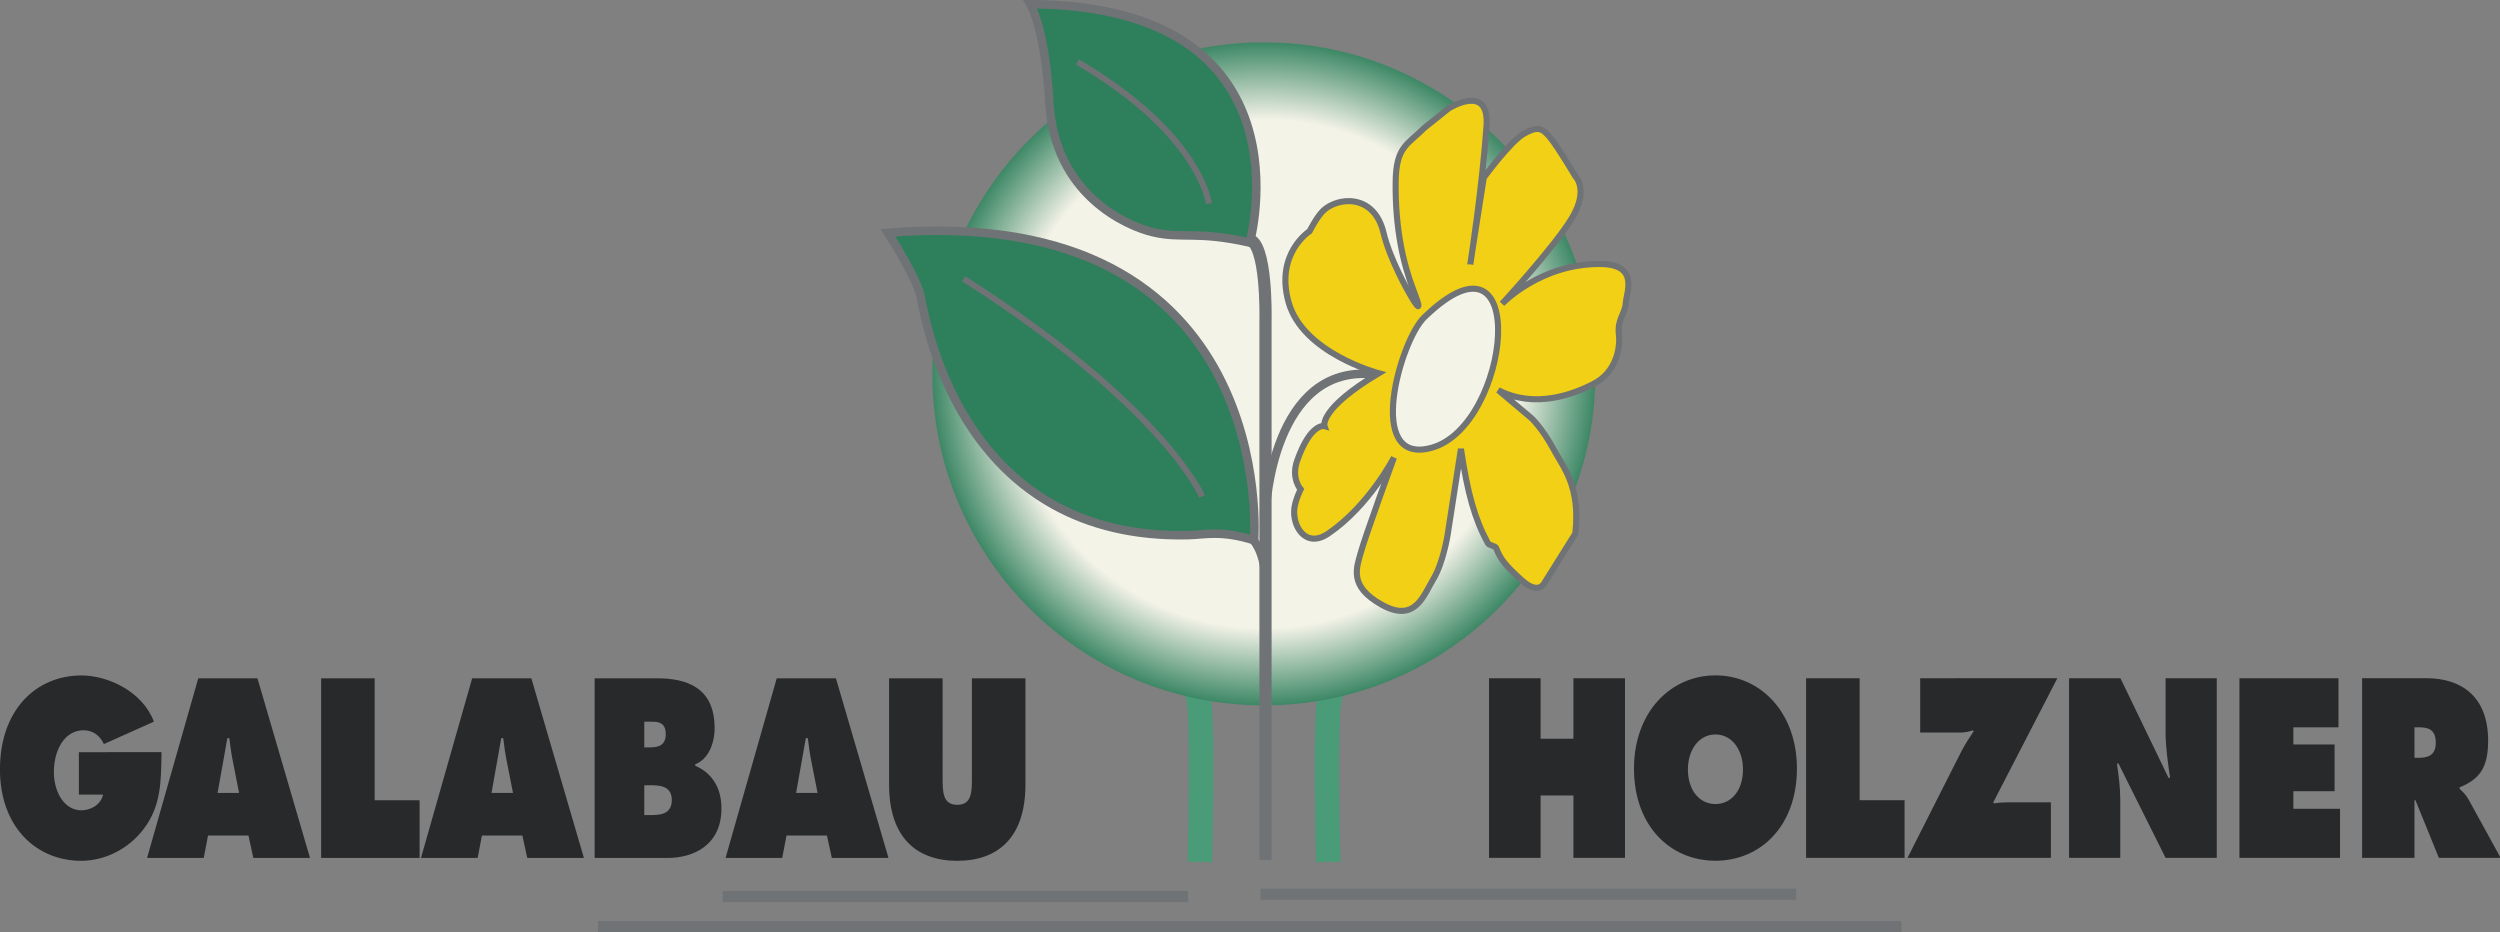 <?xml version="1.0" encoding="UTF-8" standalone="no"?>
<!-- Created with Inkscape (http://www.inkscape.org/) -->

<svg
   width="262.997mm"
   height="98.058mm"
   viewBox="0 0 262.997 98.058"
   version="1.1"
   id="svg1"
   inkscape:version="1.3.2 (091e20e, 2023-11-25, custom)"
   sodipodi:docname="logo.svg"
   xmlns:inkscape="http://www.inkscape.org/namespaces/inkscape"
   xmlns:sodipodi="http://sodipodi.sourceforge.net/DTD/sodipodi-0.dtd"
   xmlns="http://www.w3.org/2000/svg"
   xmlns:svg="http://www.w3.org/2000/svg">
  <rect x="0" y="0" width="262.997" height="98.058" fill="#808080" stroke="none"/>
  <sodipodi:namedview
     id="namedview1"
     pagecolor="#ffffff"
     bordercolor="#000000"
     borderopacity="0.25"
     inkscape:showpageshadow="2"
     inkscape:pageopacity="0.0"
     inkscape:pagecheckerboard="0"
     inkscape:deskcolor="#d1d1d1"
     inkscape:document-units="mm"
     inkscape:zoom="0.80087682"
     inkscape:cx="497.57964"
     inkscape:cy="185.42177"
     inkscape:window-width="1920"
     inkscape:window-height="1137"
     inkscape:window-x="-8"
     inkscape:window-y="-8"
     inkscape:window-maximized="1"
     inkscape:current-layer="layer1" />
  <defs
     id="defs1">
    <clipPath
       clipPathUnits="userSpaceOnUse"
       id="clipPath45">
      <path
         d="M 0,0 H 1920 V 12000 H 0 Z"
         transform="translate(-919.443,-11519.905)"
         id="path45" />
    </clipPath>
    <clipPath
       clipPathUnits="userSpaceOnUse"
       id="clipPath47">
      <path
         d="M 0,0 H 1920 V 12000 H 0 Z"
         transform="translate(-994.437,-11519.905)"
         id="path47" />
    </clipPath>
    <radialGradient
       fx="0"
       fy="0"
       cx="0"
       cy="0"
       r="1"
       gradientUnits="userSpaceOnUse"
       gradientTransform="matrix(35.517,0,0,35.517,106.237,138.815)"
       spreadMethod="pad"
       id="radialGradient49">
      <stop
         style="stop-opacity:1;stop-color:#f4f3e8"
         offset="0"
         id="stop47" />
      <stop
         style="stop-opacity:1;stop-color:#f4f3e8"
         offset="0.752"
         id="stop48" />
      <stop
         style="stop-opacity:1;stop-color:#2e7f5b"
         offset="1"
         id="stop49" />
    </radialGradient>
    <clipPath
       clipPathUnits="userSpaceOnUse"
       id="clipPath51">
      <path
         d="M 0,0 H 1920 V 12000 H 0 Z"
         transform="translate(-953.977,-11556.88)"
         id="path51" />
    </clipPath>
    <clipPath
       clipPathUnits="userSpaceOnUse"
       id="clipPath53">
      <path
         d="M 0,0 H 1920 V 12000 H 0 Z"
         transform="translate(-923.833,-11648.747)"
         id="path53" />
    </clipPath>
    <clipPath
       clipPathUnits="userSpaceOnUse"
       id="clipPath55">
      <path
         d="M 0,0 H 1920 V 12000 H 0 Z"
         transform="translate(-957.376,-11461.52)"
         id="path55" />
    </clipPath>
    <clipPath
       clipPathUnits="userSpaceOnUse"
       id="clipPath57">
      <path
         d="M 0,0 H 1920 V 12000 H 0 Z"
         transform="translate(-957.479,-11565.942)"
         id="path57" />
    </clipPath>
    <clipPath
       clipPathUnits="userSpaceOnUse"
       id="clipPath59">
      <path
         d="M 0,0 H 1920 V 12000 H 0 Z"
         transform="translate(-953.462,-11557.291)"
         id="path59" />
    </clipPath>
    <clipPath
       clipPathUnits="userSpaceOnUse"
       id="clipPath61">
      <path
         d="M 0,0 H 1920 V 12000 H 0 Z"
         transform="translate(-1018.443,-11639.161)"
         id="path61" />
    </clipPath>
    <clipPath
       clipPathUnits="userSpaceOnUse"
       id="clipPath63">
      <path
         d="M 0,0 H 1920 V 12000 H 0 Z"
         transform="translate(-938.477,-11569.952)"
         id="path63" />
    </clipPath>
    <clipPath
       clipPathUnits="userSpaceOnUse"
       id="clipPath65">
      <path
         d="M 0,0 H 1920 V 12000 H 0 Z"
         transform="translate(-940.491,-11657.265)"
         id="path65" />
    </clipPath>
    <clipPath
       clipPathUnits="userSpaceOnUse"
       id="clipPath67">
      <path
         d="M 0,0 H 1920 V 12000 H 0 Z"
         transform="translate(-603.522,-11493.705)"
         id="path67" />
    </clipPath>
    <clipPath
       clipPathUnits="userSpaceOnUse"
       id="clipPath69">
      <path
         d="M 0,0 H 1920 V 12000 H 0 Z"
         transform="translate(-1024.027,-11462.18)"
         id="path69" />
    </clipPath>
  </defs>
  <g
     inkscape:label="Ebene 1"
     inkscape:groupmode="layer"
     id="layer1"
     transform="translate(26.723,-99.483)">
    <path
       id="path41"
       d="M 98.272,193.798 H 49.29"
       style="fill:none;stroke:#6f7375;stroke-width:1.173;stroke-linecap:butt;stroke-linejoin:miter;stroke-miterlimit:4;stroke-dasharray:none;stroke-opacity:1" />
    <path
       id="path42"
       d="M 36.177,196.955 H 173.312"
       style="fill:none;stroke:#6f7375;stroke-width:1.173;stroke-linecap:butt;stroke-linejoin:miter;stroke-miterlimit:4;stroke-dasharray:none;stroke-opacity:1" />
    <path
       id="path43"
       d="m 105.881,193.553 h 56.351"
       style="fill:none;stroke:#6f7375;stroke-width:1.173;stroke-linecap:butt;stroke-linejoin:miter;stroke-miterlimit:4;stroke-dasharray:none;stroke-opacity:1" />
    <path
       id="path44"
       d="m 0,0 c 0,0 16.554,1.238 18.125,-11.328 1.235,-9.886 0.206,-47.577 0.206,-47.577"
       style="fill:none;stroke:#4a9b78;stroke-width:7.266;stroke-linecap:butt;stroke-linejoin:miter;stroke-miterlimit:4;stroke-dasharray:none;stroke-opacity:1"
       transform="matrix(0.353,0,0,-0.353,93.025,169.367)"
       clip-path="url(#clipPath45)" />
    <path
       id="path46"
       d="m 0,0 c 0,0 -16.554,1.238 -18.125,-11.328 -1.235,-9.886 -0.205,-47.577 -0.205,-47.577"
       style="fill:none;stroke:#4a9b78;stroke-width:7.266;stroke-linecap:butt;stroke-linejoin:miter;stroke-miterlimit:4;stroke-dasharray:none;stroke-opacity:1"
       transform="matrix(0.353,0,0,-0.353,119.481,169.367)"
       clip-path="url(#clipPath47)" />
    <path
       id="path49"
       d="m 71.361,138.814 c 0,19.262 15.615,34.876 34.876,34.876 v 0 c 19.262,0 34.876,-15.615 34.876,-34.876 v 0 c 0,-19.261 -15.615,-34.876 -34.876,-34.876 v 0 c -19.262,0 -34.876,15.616 -34.876,34.876"
       style="fill:url(#radialGradient49);stroke:none;stroke-width:0.353" />
    <path
       id="path50"
       d="m 0,0 c 0,0 7.724,100.921 -109.159,91.652 0,0 8.706,-13.396 9.783,-19.051 C -97.317,61.788 -85.474,0 -19.566,1.544 -14.661,1.659 -9.783,3.089 0,0"
       style="fill:#2e7f5b;fill-opacity:1;fill-rule:nonzero;stroke:#6f7375;stroke-width:2.543;stroke-linecap:butt;stroke-linejoin:miter;stroke-miterlimit:4;stroke-dasharray:none;stroke-opacity:1"
       transform="matrix(0.353,0,0,-0.353,105.208,156.323)"
       clip-path="url(#clipPath51)" />
    <path
       id="path52"
       d="m 0,0 c -8.019,1.887 -29.349,11.328 -30.894,38.618 -1.253,22.129 -5.664,29.35 -5.664,29.35 C 48.401,67.452 28.835,-3.089 28.835,-3.089 12.873,0.515 8.753,-2.06 0,0"
       style="fill:#2e7f5b;fill-opacity:1;fill-rule:nonzero;stroke:#6f7375;stroke-width:2.543;stroke-linecap:butt;stroke-linejoin:miter;stroke-miterlimit:4;stroke-dasharray:none;stroke-opacity:1"
       transform="matrix(0.353,0,0,-0.353,94.574,123.914)"
       clip-path="url(#clipPath53)" />
    <path
       id="path54"
       d="m 0,0 v 161.062 c 0,0 0.55,23.434 -5.217,23.95"
       style="fill:none;stroke:#6f7375;stroke-width:3.633;stroke-linecap:butt;stroke-linejoin:miter;stroke-miterlimit:4;stroke-dasharray:none;stroke-opacity:1"
       transform="matrix(0.353,0,0,-0.353,106.407,189.964)"
       clip-path="url(#clipPath55)" />
    <path
       id="path56"
       d="M 0,0 C 0,0 1.854,43.87 32.439,40.369"
       style="fill:none;stroke:#6f7375;stroke-width:2.543;stroke-linecap:butt;stroke-linejoin:miter;stroke-miterlimit:4;stroke-dasharray:none;stroke-opacity:1"
       transform="matrix(0.353,0,0,-0.353,106.443,153.126)"
       clip-path="url(#clipPath57)" />
    <path
       id="path58"
       d="M 0,0 C 0,0 3.707,-3.501 3.913,-12.357"
       style="fill:none;stroke:#6f7375;stroke-width:2.543;stroke-linecap:butt;stroke-linejoin:miter;stroke-miterlimit:4;stroke-dasharray:none;stroke-opacity:1"
       transform="matrix(0.353,0,0,-0.353,105.026,156.178)"
       clip-path="url(#clipPath59)" />
    <path
       id="path60"
       d="m 0,0 c 0,0.412 4.016,25.849 4.016,25.849 0,0 7.93,10.812 11.946,13.078 4.016,2.265 5.458,1.853 7.929,-1.237 2.472,-3.088 7.415,-11.43 7.415,-11.43 0,0 4.119,-3.913 -1.03,-12.46 C 25.127,5.252 9.474,-11.739 9.474,-11.739 c 0,0 11.534,12.151 29.556,11.842 11.326,-0.194 7.517,-8.444 7.311,-11.637 -0.206,-3.193 -2.574,-4.84 -2.059,-9.268 0.515,-4.428 -1.03,-11.328 -7.209,-14.623 -6.179,-3.296 -17.816,-7.724 -28.732,-2.06 l 9.887,-8.341 c 0,0 3.295,-3.09 6.59,-9.269 2.892,-5.422 8.033,-10.916 6.488,-25.127 l -9.165,-14.623 c 0,0 -1.648,-3.914 -6.797,0.721 -5.149,4.634 -6.385,6.385 -7.62,9.577 -0.259,0.667 -2.131,0.814 -2.472,1.442 -3.913,7.209 -6.076,14.829 -8.033,28.114 L -6.797,-80.84 c 0,0 -1.338,-8.238 -4.222,-12.975 -2.883,-4.737 -5.355,-13.182 -15.344,-7.621 -9.989,5.561 -7.518,11.019 -6.179,15.859 1.339,4.84 9.783,28.011 9.783,28.011 0,0 -7.336,-14.318 -19.566,-22.656 -6.797,-4.634 -10.813,2.368 -10.092,7.62 0.353,2.57 1.854,5.562 1.854,5.562 0,0 -2.898,3.275 -1.03,8.547 4.051,11.431 8.135,10.299 8.135,10.299 0,0 -1.75,5.045 16.168,15.756 0,0 -22.656,5.972 -26.878,21.213 -4.034,14.563 6.282,21.111 6.282,21.111 0,0 2.07,4.177 4.016,6.076 4.223,4.119 15.199,5.329 18.022,-6.591 1.854,-7.826 7.517,-17.712 7.517,-17.712 0,0 5.355,-9.578 1.442,0.515 -3.11,8.021 -5.488,18.43 -5.355,32.232 0.103,10.71 3.399,11.122 8.548,16.271 l 7.208,5.767 c 0,0 12.211,7.798 11.328,-5.149 C 3.604,23.171 0,0 0,0 m -13.696,-15.756 c -7.228,-6.997 -17.812,-44.283 2.059,-38.927 23.686,6.385 30.07,70.027 -2.059,38.927"
       style="fill:#f1d016;fill-opacity:1;fill-rule:nonzero;stroke:#6f7375;stroke-width:1.816;stroke-linecap:butt;stroke-linejoin:miter;stroke-miterlimit:4;stroke-dasharray:none;stroke-opacity:1"
       transform="matrix(0.353,0,0,-0.353,127.95,127.296)"
       clip-path="url(#clipPath61)" />
    <path
       id="path62"
       d="M 0,0 C 0,0 -11.328,26.775 -71.057,64.878"
       style="fill:#2e7f5b;fill-opacity:1;fill-rule:nonzero;stroke:#6f7375;stroke-width:1.816;stroke-linecap:butt;stroke-linejoin:miter;stroke-miterlimit:4;stroke-dasharray:none;stroke-opacity:1"
       transform="matrix(0.353,0,0,-0.353,99.74,151.712)"
       clip-path="url(#clipPath63)" />
    <path
       id="path64"
       d="M 0,0 C 0,0 -2.292,20.596 -39.145,42.222"
       style="fill:#2e7f5b;fill-opacity:1;fill-rule:nonzero;stroke:#6f7375;stroke-width:1.816;stroke-linecap:butt;stroke-linejoin:miter;stroke-miterlimit:4;stroke-dasharray:none;stroke-opacity:1"
       transform="matrix(0.353,0,0,-0.353,100.45,120.91)"
       clip-path="url(#clipPath65)" />
    <path
       id="path66"
       d="m 0,0 v -12.639 h 7.22 c -0.757,-3.265 -3.96,-4.685 -6.463,-4.685 -5.182,0 -8.21,5.538 -8.21,11.431 0,6.461 3.145,12.425 8.85,12.425 2.562,0 4.833,-1.42 6.056,-4.118 L 22.358,9.089 C 18.922,18.248 8.442,22.863 0.815,22.863 c -13.799,0 -24.337,-10.509 -24.337,-27.975 0,-17.183 10.829,-27.265 24.221,-27.265 6.812,0 13.973,3.337 18.631,9.514 5.182,6.816 5.182,14.13 5.298,22.863 z m 38.485,-24.851 h 12.052 l 1.456,-6.674 H 68.877 L 53.215,22.012 H 35.574 L 20.319,-31.525 h 16.885 z m 2.853,12.709 2.911,16.331 h 0.582 c 0.291,-2.272 0.582,-4.615 1.048,-6.887 l 1.863,-9.444 z m 30.858,-19.383 h 29.344 v 17.182 H 88.149 V 22.012 H 72.196 Z m 47.917,6.674 h 12.052 l 1.456,-6.674 h 16.884 l -15.662,53.537 h -17.641 l -15.255,-53.537 h 16.885 z m 2.853,12.709 2.911,16.331 h 0.582 c 0.291,-2.272 0.582,-4.615 1.048,-6.887 l 1.863,-9.444 z m 30.741,-19.383 h 21.717 c 7.686,0 16.07,3.763 16.07,14.768 0,6.391 -3.028,10.651 -7.802,12.71 v 0.426 c 3.843,1.491 5.764,6.106 5.764,10.793 0,12.354 -8.675,14.84 -17.176,14.84 H 153.707 Z M 168.496,1.42 v 7.669 h 1.106 c 2.329,0 5.298,0.284 5.298,-3.693 0,-3.692 -2.62,-3.976 -4.948,-3.976 z m 0,-11.289 h 1.572 c 2.562,0 6.637,0.071 6.637,-4.402 0,-4.403 -3.784,-4.474 -6.404,-4.474 h -1.805 z m 42.386,-14.982 h 12.052 l 1.455,-6.674 h 16.885 l -15.662,53.537 h -17.641 l -15.255,-53.537 h 16.885 z m 2.853,12.709 2.911,16.331 h 0.582 c 0.291,-2.272 0.582,-4.615 1.048,-6.887 l 1.863,-9.444 z m 52.4,34.154 V -7.811 c 0,-4.188 -0.116,-7.88 -4.367,-7.88 -4.25,0 -4.366,3.692 -4.366,7.88 V 22.012 H 241.449 V -9.656 c 0,-15.621 8.034,-22.721 20.319,-22.721 12.286,0 20.32,7.1 20.32,22.721 v 31.668 z"
       style="fill:#28292a;fill-opacity:1;fill-rule:nonzero;stroke:none"
       transform="matrix(0.353,0,0,-0.353,-18.425,178.61)"
       clip-path="url(#clipPath67)" />
    <path
       id="path68"
       d="m 0,0 h 15.371 v 18.604 h 9.781 V 0 H 40.523 V 53.537 H 25.152 V 35.502 H 15.371 V 53.537 H 0 Z m 67.479,54.389 c -13.333,0 -24.278,-10.935 -24.278,-27.763 0,-17.183 10.887,-27.478 24.278,-27.478 13.392,0 24.279,10.295 24.279,27.478 0,16.828 -10.945,27.763 -24.279,27.763 m 0,-17.609 c 5.066,0 8.21,-4.758 8.21,-10.437 0,-6.107 -3.377,-10.296 -8.21,-10.296 -4.832,0 -8.209,4.189 -8.209,10.296 0,5.679 3.144,10.437 8.209,10.437 M 94.494,0 h 29.345 V 17.183 H 110.448 V 53.537 H 94.494 Z m 34.002,53.537 V 37.348 h 11.936 c 1.339,0 2.562,0.284 3.784,0.639 l 0.233,-0.213 c -1.397,-2.13 -2.736,-4.118 -3.901,-6.462 L 124.712,0 h 42.735 v 16.544 h -13.274 c -1.223,0 -2.504,-0.142 -3.727,-0.284 l -0.174,0.284 19.097,36.993 z M 172.862,0 h 15.254 v 17.396 c 0,3.55 -0.465,7.03 -0.99,10.721 h 0.466 L 201.624,0 h 15.254 V 53.537 H 201.624 V 37.49 c 0,-4.545 0.699,-9.16 1.339,-13.633 h -0.466 l -14.322,29.68 h -15.313 z m 50.77,0 h 29.985 v 14.627 h -13.916 v 5.254 h 12.285 v 13.917 h -12.285 v 5.112 h 13.45 v 14.627 h -29.519 z m 36.563,0 h 15.604 v 17.183 h 0.291 L 283.077,0 h 18.399 l -9.549,17.396 c -0.873,1.562 -1.863,2.415 -2.678,3.195 v 0.427 c 5.938,2.414 8.5,5.822 8.5,13.916 0,13.491 -8.384,18.603 -18.282,18.603 h -19.272 z m 15.604,38.91 h 1.223 c 2.736,0 5.124,-0.497 5.124,-4.615 0,-3.977 -2.62,-4.474 -5.241,-4.474 h -1.106 z"
       style="fill:#28292a;fill-opacity:1;fill-rule:nonzero;stroke:none"
       transform="matrix(0.353,0,0,-0.353,129.92,189.731)"
       clip-path="url(#clipPath69)" />
  </g>
</svg>
